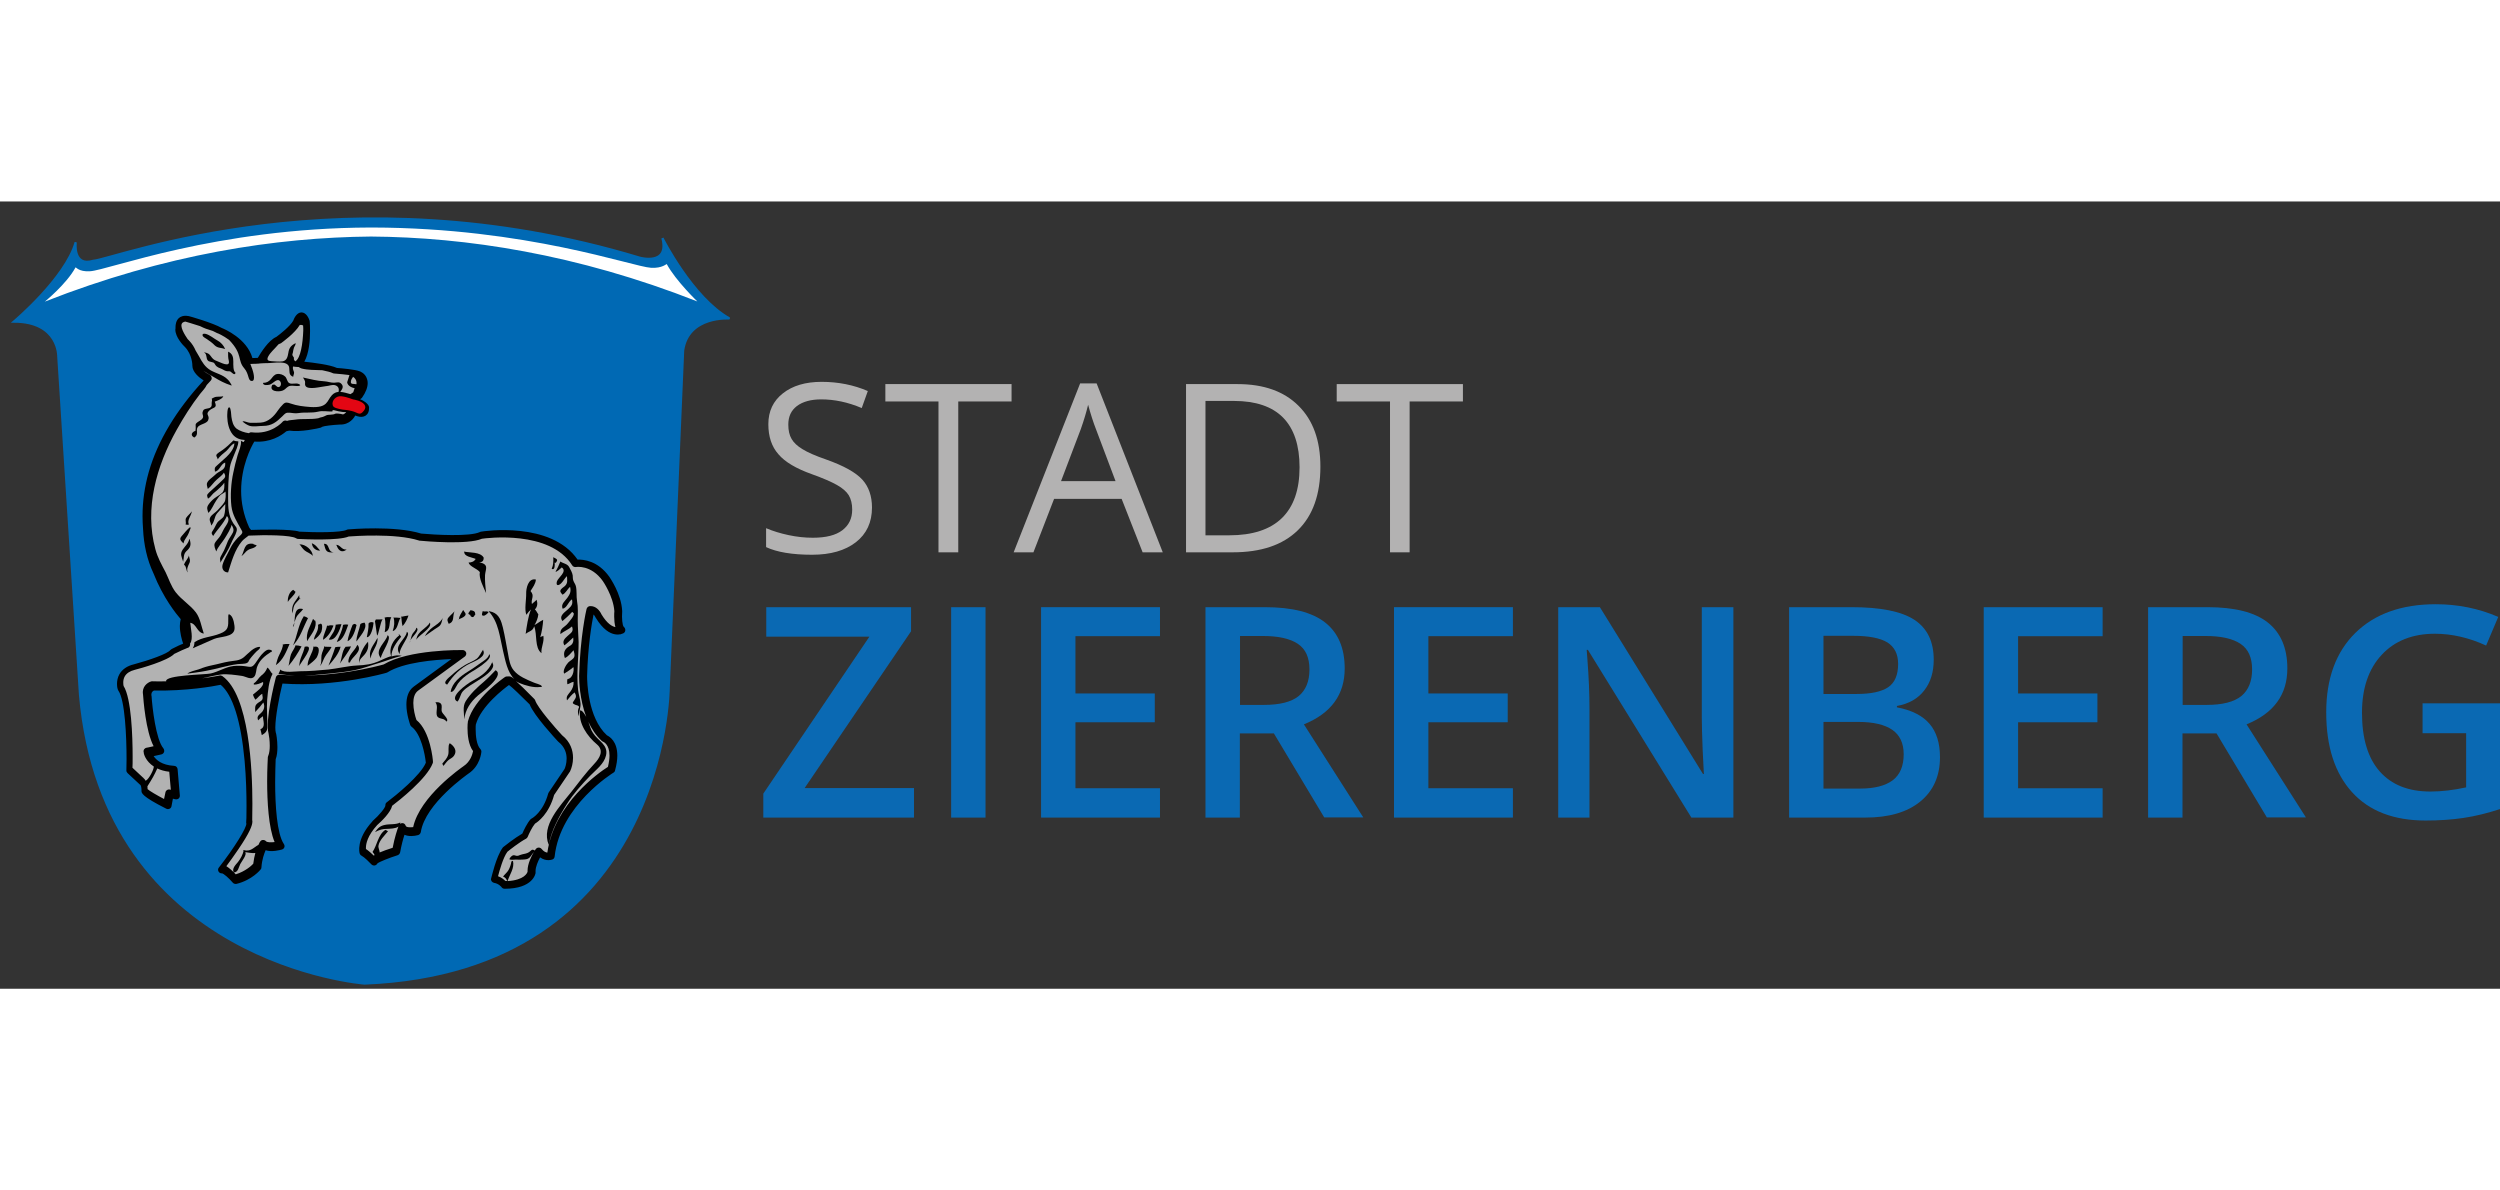 <?xml version="1.0" encoding="utf-8" standalone="no"?><!-- Generator: Adobe Illustrator 22.1.0, SVG Export Plug-In . SVG Version: 6.00 Build 0)  --><svg xmlns="http://www.w3.org/2000/svg" xmlns:xlink="http://www.w3.org/1999/xlink" height="438" id="Ebene_1" preserveAspectRatio="xMidYMid meet" style="enable-background:new 0 0 1440.1 453.5;" version="1.1" viewBox="0 0 1440.1 453.5" width="920" x="0px" xml:space="preserve" y="0px">
<rect x="0" y="0" width="1440.1" height="453.5" fill="#333333" stroke="none"/>
<style type="text/css">
	.st0{fill-rule:evenodd;clip-rule:evenodd;fill:none;stroke:#FFFFFD;stroke-width:5.361200e-02;}
	.st1{fill-rule:evenodd;clip-rule:evenodd;fill:#0069B4;stroke:#0069B4;stroke-width:1.287;}
	.st2{fill-rule:evenodd;clip-rule:evenodd;}
	.st3{fill-rule:evenodd;clip-rule:evenodd;fill:#B2B2B2;}
	.st4{fill-rule:evenodd;clip-rule:evenodd;fill:#E30613;}
	.st5{fill-rule:evenodd;clip-rule:evenodd;fill:#FFFFFF;}
	.st6{fill:#B3B2B2;}
	.st7{fill:#0A69B3;}
</style>
<g>
	<path class="st0" d="M8,69.2c0,0,29.7-25,35.6-45.7c0,0-1.8,14.3,10.1,10.7c12.4-0.9,144.8-53.2,314.8-1.8c0,0,17.2,4.8,13.1-11.3   c0,0,17.3,34.4,38.6,46.3c0,0-23.7-1.8-26.7,18.4L385.2,280c0,0-0.6,163.4-175.2,170.5c0,0-150.3-11.3-163.9-166.3L33.6,89.4   C33.6,89.4,34.2,69.2,8,69.2z"/>
	<path class="st1" d="M8,69.2c0,0,29.7-25,35.6-45.7c0,0-1.8,14.3,10.1,10.7c12.4-0.9,144.8-53.2,314.8-1.8c0,0,17.2,4.8,13.1-11.3   c0,0,17.3,34.4,38.6,46.3c0,0-23.7-1.8-26.7,18.4L385.2,280c0,0-0.6,163.4-175.2,170.5c0,0-150.3-11.3-163.9-166.3L33.6,89.4   C33.6,89.4,34.2,69.2,8,69.2z"/>
	<path class="st2" d="M265.5,296.4c-0.1,0.7-0.1,1.4-0.1,2.1C265.5,297.9,265.6,297.2,265.5,296.4z"/>
	<path class="st2" d="M248.7,286.5c0-0.1-0.1-0.2-0.1-0.2l-0.7,0.2C248.1,286.5,248.4,286.5,248.7,286.5z"/>
	<path class="st2" d="M224.3,346.9L224.3,346.9L224.3,346.9z"/>
	<g>
		<path class="st3" d="M101.5,342.9l-3.4-1l-1.3,6.5c0,0-13.1-6.5-13.1-8.4c0,0,0.3-3.9-1.5-5.2l-7.1-6.6c0,0,1.1-38.8-5-47.2    c0,0-2.9-9.4,7.9-12.1c0,0,19.1-5,22-8.9c0,0,7.3-3.7,8.4-3.7c0,0-4.2-9.7-1.8-16c0,0-58.5-60.8,14.2-137.5c0,0-8.2-4.2-7.6-8.4    c0,0,0-6.8-4.8-11.8c0,0-5.7-5.5-5-9.4c0,0-0.8-6,4.8-5c0,0,13.9,3.9,18.9,6.8c0,0,14.7,5.8,16.8,17.6l6-0.3    c0,0,5.5-10.5,10.5-12.3c0,0,8.1-5.8,10.5-10.2c0,0,2.6-7.9,5.5-0.3c0,0,1.6,21.3-5.5,24.7c0,0,17.6,1.3,22.8,3.9    c0,0,10.7,0.8,12.9,1.8c0,0,7.1,2.4,0.2,12.1c0,0-12,4.2-3.9,10.2c0,0-2.1,4.5-7.1,4.2c0,0-10.7,0.5-11.5,1.8    c0,0-14.2,3.4-19.2,1.1c0,0-7.1,8.4-19.6,6.8c0,0-17.6,26.5-2.4,55.3c0,0,24.7-1.3,29.4,1.9c0,0,23.9,1.3,28.9-1.3    c0,0,26.5-2.4,41.4,2.4c0,0,27.6,2.7,35.2-1c0,0,40.2-6.3,54.3,16.2c0,0,10-1.8,17.6,8.9c0,0,6.6,9.2,7.1,18.7    c0,0-0.8,9.2,1.8,10.8c0,0-6,3.7-13.1-7.9c0,0-1.6-3.9-4.8-3.7c0,0-3.7,15.5-4.2,38c0,0-0.5,24.4,12.4,35.9c0,0,8.1,2.6,3.9,17.8    c0,0-31.5,18.9-34.9,49.8c0,0-3.4,1.6-6.8-2.6c0,0-4.7,7.1-4.2,12.1c0,0-1,7.4-15.7,7.4c0,0-2.1-2.9-5.8-3.4c0,0,2.6-12,6.3-17    c0,0,6.8-5.5,11.3-7.9c0,0,2.4-5.8,4.7-8.4c0,0,7.3-3.9,10.5-15.8l9.2-13.6c0,0,5.3-11-4.2-18.4c0,0-14.2-15.2-16-21    c0,0-11.8-12.1-13.1-12.1c-1.3,0-1.3,0-1.3,0s-17.1,11.6-20.5,24.4c0,0-1,11.5,3.2,16c0,0-0.5,7.1-6.6,11c0,0-25.7,17.6-28.3,35.1    c0,0-7.1,1.8-8.1-2.1c0,0-2.4,6-3.7,13.6c0,0-12.6,4-12.9,5.8c0,0-3.9-4.2-6.3-5.5c0,0-2.1-6.8,6.8-16.5c0,0,8.4-7.3,8.2-10.8    c0,0,19.9-14.7,23.4-24.1c0,0-1.3-17-9.2-22.8c0,0-5.5-14.7,1.3-19.7l27-19.7c0,0-30.7-0.5-44.6,8.1c0,0-29.1,8.6-60.9,6    c0,0-6.3,24.7-4.2,31.2c0,0,1.8,8.9-0.3,14.2c0,0-2.4,39.6,5,50.4c0,0-7.3,2.1-9.7-0.5c0,0-3.2,4.7-3.7,12.6c0,0-4.5,5.5-12.9,7.6    c0,0-5.8-6.6-8.1-6.1c0,0,17.6-22.5,16.3-27.3c0,0,2.9-68-16.3-81.6c0,0-18.4,3.9-39.3,3.4c0,0-3.9,1.3-3.2,5.3    c0,0,1.6,24.7,7.3,31.5l-7.1,1.5c0,0,2.1,8.4,14.7,9.3L101.5,342.9z"/>
		<path class="st2" d="M357.1,249.3c0.1,0.2,0.3,0.3,0.4,0.4C357.4,249.5,357.3,249.4,357.1,249.3z M304.9,387.4L304.9,387.4    c0.1,0.1,0.1,0.2,0.1,0.2C304.9,387.6,304.9,387.5,304.9,387.4z M127.4,383.6c0.1,0,0.3-0.1,0.4-0.1    C127.7,383.5,127.5,383.5,127.4,383.6z M127.4,383.6 M127.4,383.6C127.3,383.6,127.3,383.6,127.4,383.6    C127.3,383.6,127.3,383.6,127.4,383.6z M127.4,383.6L127.4,383.6L127.4,383.6z M127.4,383.6 M88.4,282.2    C88.4,282.2,88.4,282.2,88.4,282.2C88.4,282.2,88.4,282.2,88.4,282.2z M83.4,333L83.4,333L83.4,333z M83.6,333.1    c-0.1,0-0.1-0.1-0.2-0.1c0,0,0.1,0,0.1,0.1C83.6,333.1,83.6,333.1,83.6,333.1z M83.6,333.1L83.6,333.1L83.6,333.1z M83.2,285.8    C83.2,285.8,83.2,285.8,83.2,285.8S83.2,285.8,83.2,285.8z M83.2,285.6c0-0.1,0-0.1,0-0.2c0,0.1,0,0.2,0,0.3    C83.2,285.7,83.2,285.7,83.2,285.6z M155.4,308c0,0,0,0,0-0.1c0,0,0-0.1,0-0.1C155.4,307.9,155.4,308,155.4,308z M155.4,308     M155.4,308C155.4,308,155.4,308,155.4,308S155.4,308,155.4,308z M155.4,308 M101.3,72.7c0,0.1,0,0.3,0,0.4l0,0    C101.3,73,101.3,72.8,101.3,72.7z M101.3,72.7C101.3,72.7,101.3,72.7,101.3,72.7S101.3,72.7,101.3,72.7z M170.1,92.1    c-0.3-0.3-0.7-0.7-0.8-1.1c-0.1-0.3,0.1-0.8,0-1c-0.1-0.4-0.6-0.8-0.7-1.1c-0.3-0.8-0.2-1,0.1-1.8c0.2-1,0.3-2,0.6-2.8    c0.3-0.9,1.1-1.7,1-2.7c-2.6,1.3-3.8,2.7-4.2,5.6c-0.4,2.2-0.8,4.4-3.3,4.9c-1.9,0.3-4.4,0-6.3-0.1c-2-0.1-3.1-0.6-2-2.7    c1.2-2.3,3.5-4.2,5.1-6.1c0.3-0.3,0.5-0.6,0.8-0.9c0.3-0.2,0.6-0.3,0.9-0.4c0.2-0.1,0.3-0.2,0.5-0.2c0.8-0.6,8.2-5.9,10.9-10.6    c0.7-0.1,1.3,0,1.9,0.3c0.1,1,0.1,2,0.1,3C174.4,81.8,173.2,90.3,170.1,92.1z M203.4,101c1.2,0.8,2,2,2,3.6c0,0.2,0,0.4-0.1,0.7    c-1.6-0.4-3.2,0.2-3.2-1.3C202.1,102.7,202.9,101.7,203.4,101z M84.9,337l0.2-0.4c2.7-4.3,3.7-6,5.5-10c1.9,0.9,4.1,1.6,6.9,1.9    c0.2,2.1,0.6,7.1,0.9,10.4c-0.1,0-0.4-0.1-0.4-0.1c-0.6-0.2-1.2-0.1-1.7,0.2c-0.5,0.3-0.9,0.8-1,1.4c0,0-0.4,2-0.8,3.8    c-4.2-2.2-8.3-4.6-9.5-5.7c0,0,0,0,0,0c0,0,0-0.1,0-0.1C85,338,85,337.5,84.9,337z M88.6,325.5c0,1.9-2.8,7.1-4.4,8    c-0.1,0.1-0.2,0.2-0.3,0.2c-0.3-0.6-0.8-1.2-1.3-1.6c0-0.1-0.1-0.2-0.3-0.3c-1.1-1-5-4.7-6-5.6c0.1-1.3,0.1-3.5,0.1-6.3    c0-11.8-0.7-33.6-5.2-40.8c-0.1-0.3-0.2-1-0.2-2c0-1.1,0.2-2.4,0.9-3.6c1-1.7,2.9-3,5.7-3.7c3.2-0.8,18.8-5.1,22.8-9.2    c3-1.5,6.6-3.1,7.3-3.3l-0.2,0c0.7-0.1,1.4-0.4,1.7-1c0.3-0.5,0.4-1.2,0.3-1.7c2-2.5,0.3-8.9,0.1-11.9c3.7,0.6,3.8,5.7,7.8,6.2    c-1.4-4-2-8.7-4.5-12.1c-3.3-4.4-8.3-7.3-11.7-11.7c-2.7-3.5-3.9-7.6-5.8-11.5c-2.3-4.4-4.6-8.4-5.9-13.3    c-6.4-23.5,0.7-48.1,12.3-68.8c3.9-7,8.5-14.3,13.5-20.7c1.1-1.4,3-3.3,3.8-5.1c0.8-0.8,1.5-1.7,2.3-2.5c0.4-0.5,0.7-1.1,0.5-1.8    c-0.1-0.6-0.5-1.2-1.1-1.5c-1.3-0.7-2.6-1.5-3.7-2.4c2.1,1.4,4.2,2.6,6.3,3.8c3.1,1.9,6.1,3.5,9.6,4.6v0.1c0.1,0,0.4-0.1,0.5-0.1    c-0.7-1.3-1.4-2.5-2.5-3.5c-2.6-2.6-6.4-3.3-9.6-5.1c-3.3-1.9-5-4.8-6.7-8c-0.6-1.1-1.3-2.2-2-3.4c-0.8-1.9-2-3.9-3.7-5.7    c0,0-0.1,0-0.1-0.1c-0.2-0.2-0.5-0.5-0.8-0.8c-1.5-2.2-5.1-7.7-2.9-9.5c0.5-0.4,1-0.5,1.6-0.6c0.9,0.3,4.5,1.3,8.4,2.6    c1.4,0.7,2.6,1.2,3.4,1.5c1.3,0.4,2.7,0.9,4,1.3c0.9,0.4,1.7,0.8,2.4,1.2c0.1,0.1,0.2,0.1,0.3,0.1c0.1,0,3.2,1.3,6.6,3.8    c0.1,0.1,0.1,0.1,0.2,0.2c7.9,8.3,4.5,11.5,8.6,16.2c2.9,3.4,2,7.1,4.2,7.3c2.7,0.3,0.8-5.8,0.4-6.9c-0.3-0.9-0.7-1.9-1.1-2.9    l2.6-0.1c0.2,0,0.4,0,0.6,0l1.6-0.1c0.2,0,0.4,0,0.6-0.1c1.7-0.1,3.4-0.2,5.2-0.2c3,0,11.3-1.8,11.8,2.7c0.3,2.3-0.4,4.2,2.3,5.2    c0-0.8,0.5-1.5,0.5-2.3c0-0.7-0.5-1.4-0.6-2.1c-0.2-0.8-0.1-1.2,0.2-1.6c0.2,0.1,0.5,0.2,0.7,0.2c0.7,0.1,1.6,0.1,2.5,0.2    c0.1,0.2,0.6,0.5,1.5,0.8c3.7,1,7.7,0.8,11.4,1c0.3,0,0.6,0,0.9,0.1c2.4,0.5,4.5,1,5.7,1.6c0.2,0.1,0.5,0.2,0.8,0.2    c3,0.2,6.3,0.6,8.8,0.9l-1.3,4.1c0,0-0.1,2.5,4.3,3.5c-0.3,0.8-0.6,1.5-0.8,2.3c-0.5,0.4-1.1,0.8-1.6,1.1    c-1.9-0.5-3.9-1.2-5.9-1.3c1-1.3,2-2.8,1-4.2c-1.3-1.9-2.7-1.2-4.4-1.1c-1.9,0.1-3.8-0.7-5.7-0.8c-4.3-0.2-8.2-1.3-12.4-2.2    c0.5,0.6,1,1.5,1.2,2.2c0.2,0.9-0.2,1.6,0.2,2.5c1.3,2.8,9.3,0.5,11.8,0.3c1.9-0.1,3.7-1.1,5.5-0.5c1.7,0.6,2.3,2,1.8,3.7h0.1    c0,0,0,0.1,0,0.1c-1.4,0.1-2.7,0.6-3.9,1.9c-3,3.2-2.2,7.5-12.5,6.8c-3.9-0.3-7.6-0.7-11.3-2c-1.8-0.6-2.9-1-4.3,0.4    c-1.2,1.2-2.2,2.4-3.1,3.7c-2.2,3.3-5.5,6.6-9.8,6.9c-2,0.1-4.2,0.2-6.2,0.1c-1.5-0.1-2.8-1-4.3-0.9c0.5,0.9,3.1,2.4,4.2,2.7    c2.2,0.6,5.3,0,7.6,0c5,0,7.7-2.2,11.2-5.6c1.5-1.5,1.9-2.2,4.2-2c1.8,0.2,3.3,0.5,5.1,0.2c3.8-0.6,7.4,0.1,11.2-0.8    c2.8-0.7,5.4,0,8.3-0.1c-0.3-0.6,0.2-0.7,0.7-0.8c0,0,4.9,1.4,7.1,1.1c0,0,0.1,0.1,0.1,0.1c-0.4,0.5-1,1-1.8,1.3    c-1.8-0.5-4-0.7-4.6-0.4c-0.7,0.7-4.2,0.4-5,0.9c-0.7,0.3-1.3,0.7-2,0.9c-1.3,0.3-2.1,0.5-2.7,0.8c-4.4,0.8-9,0.1-13.4,0.8    c-1.9,0.3-3.2,0.2-4.5,0.7c0,0,0,0-0.1,0c-0.8-0.4-1.9-0.2-2.5,0.5c-0.2,0.3-6.6,7.5-17.8,6.1c-0.6-0.1-1.2,0.1-1.6,0.5    c-2.7-0.4-5.3-1.3-7.1-2.6c-2.1-1.7-2.6-4.3-3-6.8c-0.1-0.7-0.2-5.3-1.2-5.5c-1.3-0.2-1.2,4.7-1.2,5.4c0.1,3.5,0.9,7.5,3.2,10.3    c1.9,2.2,4.3,3,6.9,3.1c-0.2,0.4-0.4,0.8-0.6,1.2c-0.6-0.1-1.1-0.4-1.7-0.8l0.1,0.1c0.3,2.6-1.1,5.7-1.9,8.2    c-1,3.3-1.8,6.7-2.5,10.1c-1.3,5.9-1.8,13.2-1.1,19.3c0.6,5.1,3.2,9,5.6,13.4c0.4,0.8,0.9,1.3,0.6,2.1c-0.3,0.9-1.9,2-2.5,2.7    c-2,2.2-3.2,3.7-4.5,6.4c-1.4,3-3.4,6-4.3,9.2c-0.6,2.3,0.7,4.4,3.2,4.4c1.9-6,3.8-13.1,8-18c1.1-1.3,2.5-2.1,3.8-3.2    c10-0.5,24.5-0.3,27.3,1.5c0.3,0.2,0.7,0.3,1,0.4c4,0.2,23.5,1.1,29.4-1.4c2.7-0.2,26.8-2,40.4,2.3c0.1,0.1,0.3,0.1,0.4,0.1    c2.8,0.3,27.6,2.5,35.9-1.1c2.6-0.4,39.2-5.1,52,15.3c0.4,0.7,1.3,1.1,2.1,1c0.3-0.1,8.8-1.4,15.5,8c0.1,0.1,6.1,8.8,6.7,17.4    c-0.1,0.9-0.1,1.9-0.1,3.2c0,1.9,0.2,4.1,0.7,6c-1.9-0.4-4.7-1.9-8-7.3c-0.9-2-3.1-5-6.7-4.8c-0.9,0.1-1.6,0.7-1.9,1.6    c-0.2,0.7-3.7,16-4.3,38.5c0,0.1,0,0.2,0,0.5c0,2.6,0.3,13.1,4.1,23.2c-0.7-1.3-1.5-2.5-2.6-3.5l0.1,0.1c-0.1-0.1-0.7-0.3-1-0.4    c-1.3,7.4,4.3,15.2,9.6,19.6c4.3,3.6,1.7,7.9-1.5,11.3c-4.8,5.1-8.9,10.6-13.1,16c-6.3,8-17.7,19.5-13.1,30.6    c1.6-8.5,6-16.5,10.6-23.7c3.7-5.9,8.4-11,13.2-16c3.4-3.5,8.1-6.9,9.2-11.8c1.4-6.2-4.6-8.3-7.5-12.9c-1.3-1.9-1.9-4.3-2.7-6.5    c1.9,4.1,4.4,8,7.8,11.1c0.2,0.2,0.5,0.3,0.7,0.4c0.2,0.1,3.7,1.5,3.7,8c0,1.8-0.3,4-0.9,6.5c-4.9,3.1-30.9,21-34.9,49.4    c-0.8-0.1-2-0.5-3.3-2.1c-0.4-0.5-1-0.8-1.7-0.8c-0.7,0-1.3,0.4-1.7,0.9c-0.1,0.1-0.3,0.4-0.5,0.8c-1.8-1.1-1.9-0.1-3.3,0.9    c-1.2,0.8-2.6,1-4,1.3c-0.8,0.2-1.5,0.5-2.3,0.8c-1.1,0.3-1.9-0.4-2.8-0.3c-0.9,0.2-2,1.4-2.3,2.3c1.1,0.6,2.7,0.2,3.8,0.2    c1.3,0.1,2.6,0.1,4,0c1.5-0.1,2.6-0.1,3.7-1c0.9-0.8,1.6-2.2,2.4-3.1c0.1-0.1,0.1-0.1,0.2-0.2c-1.4,2.4-3.6,6.8-3.6,10.7    c0,0.2,0,0.4,0,0.6c-0.2,0.8-1.9,4.8-11.5,5.4c1.2-3.9,4.1-7.4,3.1-11.7c-0.1,0-0.8,0.3-0.9,0.4c-0.2,1.6-0.9,3.6-1.7,5    c-0.8,1.4-2.2,2.4-3.1,3.7c1.4,0.6,1.6,1.1,2.3,2.3l0.1,0.2c-0.4,0-0.7,0-1.1,0c-0.8-0.8-2.2-2-4.2-2.7c0.9-3.4,2.9-10.7,5.4-14.1    c1.2-1,6.9-5.5,10.7-7.5c0.4-0.2,0.8-0.6,1-1.1c0.6-1.5,2.5-5.6,4.2-7.6c1.7-1,8-5.6,11-16.5c0.3-0.5,9-13.3,9-13.3    c0.1-0.1,0.1-0.2,0.2-0.3c0.9-1.9,1.7-4.7,1.7-7.8c0-4.3-1.5-9.2-6.3-13c-3.9-4.2-14.1-15.8-15.5-20.1c-0.1-0.3-0.3-0.6-0.5-0.8    c-5.3-5.4-8.5-8.5-10.6-10.3c0.6,0.4,1.3,0.8,2,1.1c3.3,1.4,8.2,2.8,11.8,2.3c0.9-0.1,1.4,0.2,1-0.6c-0.6-0.9-3.6-1.5-4.6-2    c-4-1.7-8.6-3.5-11.4-6.9c-2.2-2.6-2.7-6.1-3.3-9.4c-1-5.1-1.8-10.3-3-15.3c-0.9-3.7-2.1-7.6-6.1-9c-0.7-0.2-1.4-0.4-2.1-0.5h-0.1    c5.9,6.2,6.5,15.1,8.4,23c1.3,5.3,2.4,12.2,6.5,16.1c-1.9-1.5-2.4-1.5-2.9-1.5H292c-0.4,0-0.8,0.1-1.2,0.4    c-0.7,0.5-17.8,12.1-21.3,25.6c0,0.1,0,0.2,0,0.3c-0.1,0.4-0.2,1.7-0.2,3.4c0,3.8,0.5,9.7,3.2,13.3c-0.3,1.7-1.5,6.1-5.5,8.7    c-1.1,0.8-25.2,17.4-29,35.1c-1.8,0.2-4,0.2-4.3-0.8c-0.3-0.9-1-1.5-1.9-1.5c-0.5,0-0.9,0.1-1.3,0.4c0-0.3,0-0.5,0.1-0.8    c-2.5,1.4-6.1,0.8-8.8,1.4c-2.9,0.6-4.1,1.8-5.8,4.2c2.6-1.4,4.3-1.9,7.1-1.9c1.5-0.1,4.8-0.1,6.4-1.3c-0.6,1.6-2.2,6.3-3.3,12.2    c-3.2,1-5.6,1.9-7.5,2.7c0.1-0.9-0.9-2.7-0.7-3.8c0.4-3.1,3.6-6,5.5-8.4c-0.3-0.2-1.1-0.7-1.5-0.8c-4.2,2.6-4.8,9-7.4,12.7    c0.5,0.5,0.9,1.2,1.2,1.8c-0.2,0.1-0.3,0.2-0.5,0.3c-1.2-1.2-3-2.8-4.5-3.8c0-0.2,0-0.5,0-0.8c0-2.2,0.9-6.9,6.5-13    c2.5-2.2,7.7-7.2,8.6-11.1c3.7-2.8,20.1-15.6,23.4-24.6c0.1-0.2,0.1-0.5,0.1-0.7c0-0.1,0-0.1,0-0.2c0-0.7-1.4-17.3-9.5-23.9    c-0.8-2.2-1.8-6.2-1.8-9.8c0-2.9,0.7-5.5,2.6-7l27-19.7c0.5-0.4,0.9-1,0.9-1.7c0-0.2,0-0.5-0.1-0.7c-0.3-0.8-1.1-1.4-2-1.4    c-1.3,0-31-0.4-45.5,8.3c-2.5,0.7-30.2,8.4-59.9,5.9c-1-0.1-2,0.6-2.2,1.6c-0.7,2.6-6.3,25.2-4.2,32.2c0.3,1.4,0.7,4.2,0.7,7.1    c0,2.1-0.2,4.2-0.9,5.9c-0.1,0.2-0.1,0.4-0.2,0.6c0,0.6-0.4,6.5-0.4,14.1c0,11.4,0.8,26.7,4.3,34.9c-2.2,0.3-4.4,0.2-5-0.5    c-0.4-0.5-1.1-0.7-1.7-0.7c-0.7,0-1.3,0.4-1.6,0.9c-0.1,0.1-0.5,0.7-1,1.9c-2.9,1.6-4.6,4.2-8.6,3c-0.3,0.1-0.1,0.3-0.2,0.5    l0.3-0.3c-0.5,2.4-1.8,4.8-3.3,6.7c-1.3,1.6-3.7,3.8-2.4,6c2.5,0,2.8-3,3.7-4.8c0.7-1.4,4.2-5.7,2.8-6.9c1,0.1,4.2,0.8,5.9,0.5    c-0.5,1.8-0.9,3.9-1.2,6.2c-1.1,1.2-4.6,4.4-10.1,6.1c-1.7-1.8-3.6-3.6-5.4-4.7c1.7-2.2,4.3-5.9,6.9-9.7c6.6-9.7,8.1-13.8,8.1-16    c0-0.3,0-0.5-0.1-0.7c0-1,0.1-4.5,0.1-9.6c0-19.7-1.8-62.5-17.3-73.5c-0.5-0.3-1.1-0.5-1.7-0.3c-0.1,0-3.9,0.8-10,1.6    c3.6-0.8,7.3-1.7,10.8-2.2c3.5-0.5,8.6,0.3,12.2,0.8c2.2,0.3,5.1,2.5,7,0.5c1.3-1.3,1.1-4.3,1.8-5.9c1.4-3.8,4.6-6.3,7.9-8.4    l0.2,0.1c0.9-1-0.2-1.3-1.1-1.4c-1.4-0.2-2.4,0.8-3.3,1.6c-2,1.8-3.2,4-4.8,6.2c-2,2.8-2.9,2.1-6,1.7c-2.2-0.3-4.5-0.3-6.6-0.1    c-4.8,0.6-8.6,3.3-13.1,4.3c-3.3,0.7-26.1,0.9-25.7,4.4c0.1,0,0.1,0,0.2,0.1c-2.7,0.1-5.4,0.1-8.2,0c-0.3,0-0.5,0-0.7,0.1    c-2,0.6-5.4,3-4.6,7.5c0.2,2.8,1.5,21,6.1,29.8c-2,0.5-4.2,0.9-4.2,0.9c-0.5,0.1-1,0.5-1.3,0.9c-0.2,0.4-0.3,0.7-0.3,1.1    c0,0.2,0,0.3,0.1,0.5C82.7,318.2,83.9,322.4,88.6,325.5z M144.6,189.2c-0.2-0.2-0.3-0.4-0.4-0.5c-0.3-0.3-0.5-0.7-0.7-1    c-3.3-7.3-4.6-14.5-4.6-21c0-14.1,5.6-25.1,7.6-28.4c9.2,0.7,15.5-3.4,18.4-5.9c0.6-0.2,1.2-0.3,1.8-0.4c6.3,1,16.7-1.3,18-1.7    c0.3-0.1,0.6-0.3,0.9-0.5c1-0.5,6.1-1.1,10.2-1.3c5.6,0.2,8.3-4.1,8.8-5.2c0.4,0.1,0.8,0.3,1.2,0.4c3.6,1.2,7-0.4,6.8-5.1    c-0.1-2-3.3-4-5.2-4.7c-0.5,0.2,0.6-0.2,1.1-0.8c2.2-3.1,3.3-6,3.3-8.5c0-0.8-0.1-1.6-0.4-2.4c-1-3.2-3.9-4.3-4.3-4.4    c-2.5-1-10.2-1.7-13-1.9c-4.2-1.9-13.3-3-18.8-3.6c2.7-4.7,3.3-12.3,3.3-17.6c0-2.5-0.1-4.5-0.2-5.5c0-0.2-0.1-0.4-0.1-0.6    c-0.4-1.2-1.8-4.7-4.7-4.7c-2.7,0.1-4.2,3.4-4.7,4.8c-1.8,3.2-7.5,7.7-9.7,9.3c-4.6,2-9,9.2-10.7,12.1c-1,0-1.9,0.1-3.1,0.1    c-3.2-11.3-16.3-16.8-17.6-17.3c-5.3-3-18.6-6.8-19.2-6.9c-0.1,0-0.1,0-0.2,0c-2.8-0.5-4.5,0.4-5.4,1.2c-1.6,1.5-1.9,3.8-1.9,5.1    c0,0.4,0,0.6,0,0.8c0,0.2-0.1,0.5-0.1,0.7c0,4.4,4.5,9.1,5.6,10.1c4.1,4.3,4.2,10.3,4.2,10.3c0,0.1,0,0.3,0,0.4    c0,3.6,3.8,6.8,6.5,8.5c-15.8,17.1-26.5,34.9-31.6,52.7c-2.4,8.5-3.6,16.9-3.6,25.4c0,2.5,0.1,5,0.3,7.4c0.4,9,2.3,17.8,6,25.6    c5.6,14.2,13.2,23.5,15.7,26.4c-0.3,1.3-0.5,2.6-0.5,3.9c0,3.9,1.1,7.9,1.9,10.2c-1.4,0.5-3.4,1.5-6.6,3.1    c-0.3,0.2-0.6,0.4-0.8,0.6c-1.5,2.1-12,5.8-20.9,8.2c-3.9,0.9-6.8,2.9-8.4,5.7c-1.1,1.9-1.4,4-1.4,5.6c0,1.9,0.4,3.2,0.5,3.3    c0.1,0.2,0.2,0.4,0.3,0.6c3.8,5.4,4.7,26.4,4.7,39.4c0,2.5-0.1,4.8-0.1,6.5c0,0.1,0,0.1,0,0.1c0,0.6,0.3,1.1,0.7,1.5l7.1,6.6    c0.1,0,0.1,0.1,0.2,0.1c0.4,0.3,0.7,1.7,0.7,3c0,0.1,0,0.3,0,0.4c0,0,0,0.1,0,0.1c0,1.2,0,3.1,14.3,10.3c0.6,0.3,1.3,0.3,1.9,0    c0.6-0.3,1-0.8,1.1-1.5c0,0,0.4-2.4,0.8-4.3c0.5,0.2,1.2,0.3,1.2,0.3c0.7,0.2,1.4,0.1,2-0.3c0.5-0.4,0.8-1,0.8-1.6    c0-0.1,0-0.2,0-0.2l-1.3-15.2c-0.1-1-0.9-1.9-2-1.9c-7.2-0.4-10.4-3.5-11.8-5.6c2.1-0.5,4.5-1,4.5-1c0.7-0.2,1.3-0.7,1.5-1.4    c0.1-0.2,0.1-0.5,0.1-0.7c0-0.5-0.2-1-0.5-1.4c-4.3-5.1-6.4-23.6-6.8-30.2c0-0.1-0.1-0.2-0.1-0.3c0-0.2,0-0.4,0-0.6    c0-1.3,0.9-1.9,1.5-2.2c18.3,0.4,34.3-2.4,38.4-3.3c6.9,5.7,11.7,20.8,13.8,43.8c0.9,10,1.1,19.5,1.1,26.2c0,5.6-0.1,9.2-0.2,9.3    c0,0,0,0.1,0,0.1c0,0.2,0.1,0.4,0.1,0.6l0-0.1c0.3,2.3-6.9,14-15.9,25.5c-0.5,0.6-0.5,1.5-0.1,2.2c0.4,0.7,1.3,1.2,2.1,1l-0.2,0    c1,0.1,4,2.7,6.3,5.4c0.5,0.6,1.3,0.8,2.1,0.7c9-2.2,13.8-8.1,14-8.4c0.3-0.3,0.4-0.7,0.4-1.2c0.3-4.5,1.6-7.9,2.4-9.8    c3.5,1.2,8.3-0.1,9.4-0.4c0.7-0.2,1.2-0.7,1.4-1.3c0.1-0.2,0.1-0.5,0.1-0.7c0-0.4-0.1-0.8-0.4-1.2c-4-5.9-5-22.4-5-35.5    c0-5.3,0.2-10.1,0.3-13.3c0.8-2.1,1-4.6,1-7c0-4.1-0.7-7.7-0.8-8c0-0.1-0.1-0.1-0.1-0.2c-0.2-0.7-0.3-1.8-0.3-3.1    c0-6.1,2.2-17.5,4.1-25.3c31.1,2.2,59.6-6.1,59.9-6.2c0.2-0.1,0.4-0.1,0.5-0.2c9.4-5.9,27.3-7.3,36.9-7.7    c-6.9,5-21.6,15.8-21.6,15.8c-3.3,2.4-4.3,6.4-4.3,10.4c0,5.7,2.1,11.3,2.2,11.7c0.1,0.4,0.4,0.7,0.7,1c5.6,4.1,7.8,16,8.3,20.8    c-3,7.3-17.2,18.8-22.5,22.8c-0.6,0.4-0.8,1-0.8,1.7c0,0,0,0.1,0,0.1v0c0,1.3-3.5,5.6-7.4,9c-0.1,0.1-0.1,0.1-0.1,0.2    c-9.6,10.5-7.4,18.2-7.3,18.5c0.2,0.5,0.5,1,1,1.2c1.7,0.9,4.8,4,5.8,5.1c0.5,0.5,1.4,0.8,2.2,0.5c0.5-0.2,1-0.6,1.2-1.1    c1.1-0.9,6.8-3.2,11.6-4.7c0.8-0.3,1.3-0.9,1.5-1.7c0.7-4,1.7-7.7,2.5-10.1c2.4,1.1,5.6,0.8,7.8,0.2c0.8-0.2,1.4-0.9,1.6-1.7    c2.5-16.5,27.2-33.5,27.4-33.7c6.8-4.4,7.5-12.3,7.5-12.6c0-0.1,0-0.1,0-0.2c0-0.5-0.2-1-0.6-1.4c-2.2-2.3-2.7-7.7-2.7-11.4    c0-1.1,0-2.1,0.1-2.7c3-10.7,16.4-20.8,19-22.7c0.1,0,0.1,0,0.2,0c1.5,1,7.1,6.4,11.8,11.1c2.4,6.3,14.8,19.7,16.2,21.2    c0.1,0.1,0.2,0.2,0.3,0.3c3.8,3,4.8,6.7,4.8,9.7c0,3-0.9,5.4-1.2,6c-0.2,0.3-9.1,13.5-9.1,13.5c-0.1,0.2-0.2,0.4-0.3,0.6    c-2.9,10.7-9.2,14.3-9.5,14.4c-0.2,0.1-0.4,0.3-0.6,0.4c-2.1,2.3-4.1,6.6-4.8,8.3c-4.5,2.6-10.7,7.5-10.9,7.7    c-0.2,0.1-0.2,0.2-0.4,0.4c-3.9,5.3-6.5,17.3-6.7,17.8c0,0.2-0.1,0.3-0.1,0.4c0,0.4,0.2,0.8,0.4,1.2c0.4,0.5,0.9,0.8,1.4,0.9    c2.7,0.4,4.4,2.5,4.4,2.6c0.4,0.5,1,0.8,1.7,0.8c16.4,0,17.8-8.8,17.8-9.1c0-0.1,0-0.2,0-0.3c0-0.1,0-0.2,0-0.2c0-0.2,0-0.4,0-0.6    c0-2.5,1.4-5.6,2.6-7.9c3.7,2.7,7.1,1.2,7.2,1.2c0.7-0.3,1.1-0.9,1.2-1.7c3.2-29.5,33.6-48.1,33.9-48.3c0.5-0.3,0.8-0.7,0.9-1.3    c0.9-3.3,1.3-6.1,1.3-8.5c0-8.2-4.4-10.9-6-11.7c-11.1-10.2-11.4-31.2-11.4-33.9c0-0.2,0-0.3,0-0.3c0.4-17.2,2.7-30.4,3.7-35.4    c0.7,0.7,1.2,1.8,1.2,1.8c0.1,0.1,0.1,0.2,0.2,0.3c8.1,13.2,15.7,8.8,16,8.6c0.6-0.4,0.9-1,0.9-1.8c0-0.7-0.4-1.4-1-1.9l0.1,0.1    c-0.8-0.7-1.2-5-0.9-8.8c0-0.1,0-0.2,0-0.3c-0.5-10-7.2-19.3-7.4-19.7c-6.7-9.4-15-10-18.3-9.9c-15.3-22.2-54-16.4-55.6-16.1    c-0.2,0-0.4,0.1-0.6,0.2c-5.8,2.8-26.3,1.6-33.9,0.9c-15.2-4.7-40.9-2.5-42-2.4c-0.3,0-0.5,0.1-0.8,0.2    c-3.2,1.7-18.3,1.6-27.3,1.1C167.6,188.6,150.9,189,144.6,189.2z"/>
		<path class="st2" d="M181.1,256.5l-0.5-0.2c-0.4,4.1-3.5,7-3.4,11.2c1.6-1.3,3.9-3,5.1-4.6C183.5,261,185.1,255.7,181.1,256.5z"/>
		<path class="st2" d="M320,213.2h-0.1c0.8,0.5,2.9-1.8,3.7-2.4c3.4,2.4-2.2,5.9-2.8,8.1c-0.7,2.6,0.9,2.6,2.5,1    c1.2-1.2,2-2.9,3.3-4.1c0.1,2.4,0.6,4.1-1.3,5.8c-0.8,0.7-2.3,1.5-2.5,2.6c-0.2,0.9,0.7,1.5,1.2,2.3c1.9-0.8,2.8-3.2,4.4-4.5    c0.6,2.6,0.1,3.9-1.5,6.2c-1.3,1.9-4,3.7-2.8,6.4c2.5-0.4,3.3-4.2,5.4-5.4c0.6,2.9-0.3,3.8-2.3,5.7c-1.8,1.7-5.5,3.8-3.2,6.8    c1.9-1.6,3.9-3.4,5.6-5.3c0.2,0.2,0.7,0.6,0.9,0.8c0.4,1.6-2.4,4.5-3.3,5.7c-1.9,2.5-4.7,2.7-4.4,6.3c2.1-1.7,4.7-2.6,6.7-4.4    c1.1,3-0.5,3.6-2.6,5.5c-1.7,1.6-3.2,3-1.8,5.4c1.8-1.3,3.4-3,5.1-4.5c0.1,1.1,0.2,2-0.3,3.1c-0.7,1.5-1.8,1.6-3,2.6    c-2.1,1.7-2.4,3.8-1.5,6.1c2.2-1,3.3-2.8,5-4.5c0.3,1.1,0.8,2.7,0.4,3.8c-0.6,1.5-2.3,2.1-3.4,3.2c-1.2,1.2-3.5,4.9-2.4,6.5    c1.7-1.2,3.9-2.4,5.3-3.8c0.6,2.2-0.6,6.7-3.4,6.9c-0.3,0.9-0.2,2.1-0.1,3c1.2-0.2,2.2-1.2,3.6-1.4c0.1,2.2-0.5,3.8-1.8,5.6    c-1.4,1.9-2.6,2.6-2,5.1c1.3-1.6,2.8-3.4,4.4-4.6c1,1.8,1.1,2.7-0.2,4.5c-1,1.5-1.4,1.7,0.5,2.6c0.5,0.2,1.6,0.4,2,0.8    c0.6,0.7,0,0.8-0.2,1.8c-0.4,1.3-0.1,2.8,0.4,4c-0.1-2.5,1.1-4.9,0.9-7.4c-0.2-2.6-1.1-5.1-1.4-7.7c-1-9.1,0.3-18.4,0.3-27.6    c-0.1-4.1-0.5-8.3-0.5-12.4c0-3.8,0.3-7.5-0.4-11.2c-0.5-2.8,0-6-0.7-8.7c-0.3-1.1-1-1.9-1.4-3c-0.4-1-0.3-2-0.4-3.1    c-0.2-1.5-1.3-3.5-2.1-4.9c-1.1-1.9-3.3-1.9-5-3.1C321.8,209.7,321.2,211.3,320,213.2z"/>
		<path class="st2" d="M305.6,224.4c1.3-2.1,2.9-4.1,3.1-6.6c-4.5-1.1-5.7,5.3-5.6,8.1c0.1,3.4-1.1,9.1,0.1,12.2    c0.7-1.1,1.7-2.2,2.7-3.1c-1.6,3.4-2.6,10.4-3.1,14.1c1.9-1.6,4.2-1.6,4.9-4.4c1.9,4.8,0.1,12.3,4.2,15.5c-0.3-3.6,1.7-6.3,1.1-10    c-0.4,0.3-1.1,0.3-1.8,0.8c0.9-2.9,1.5-6.8,1.7-10c-1.7,0.7-3.4,2.2-5,3c1.1-1.9,2-4,2.2-6.2c-0.7-0.8-1.1-2.1-2-2.8    c1.5-1.5,1.7-3.5,1-5.6c-0.7,0.9-2,1.7-2.7,2.5C305.7,228.8,308.2,227.4,305.6,224.4z"/>
		<path class="st2" d="M134.5,137.6c-2.1,2.1-4.1,4-6.5,5.7c-0.9,0.7-3.3,1.9-3.4,2.9c-0.1,0.7,0.8,1.5,0.8,2.4    c1.3-2.1,3.3-3.4,5-4.9c1.6-1.5,2.5-3.4,4.6-4.4c0.1,2.8-2.7,6.1-4.6,7.9c-1.6,1.5-3.3,3-5,4.5c-1.8,1.6-1.8,1.6-1.6,3.9    c2.7-0.3,3.3-4.4,5.9-5.2c0.3,2.9-0.9,3.9-3.2,5.2c-1.3,0.7-2.3,1.5-3.4,2.6c-1.2,1.1-2.9,2.1-3.7,3.7c-0.6,1.2,0,2.3,0.3,3.7    c2-1.5,3.3-3.8,5.2-5.4c1.4-1.3,3.1-2.4,4.1-4c0.9,1.6,1.1,2.5-0.3,3.8c-1.6,1.5-3.1,3-4.7,4.4c-1.1,1.1-2.4,2.1-3.6,3.3    c-1.5,1.5-1.2,1.6-0.6,3.5c1.1-0.7,1.6-1.3,2.5-2.4c0.8-1,1.8-1.5,2.7-2.4c1.3-1.2,3.3-2.9,4.2-4.4c0.1,1.9,0.2,4.3-1.2,5.8    c-1.2,1.2-3.1,2.1-4.5,3.2c-1.3,1-2.7,2.5-3.6,3.9c-1,1.7-0.4,2.7,0.1,4.5c2-1.8,3-4.9,4.6-7.2c0.7-0.9,1.4-2.2,2.3-3    c0.9-0.8,2.1-1.2,3-2.1c0.2,1.5,0.2,4.9-0.6,6.1c-1,1.6-2.7,3.2-4,4.7c-1.2,1.3-3.2,2.4-4.1,3.9c-1.1,1.9,0.4,3,0.4,4.9    c2.1-2,1.7-5,3.5-7.1c1.6-1.8,3.1-3.5,4.7-5.3c0,2-0.1,4.7-0.7,6.6c-0.5,1.7-3,2.6-4,4.2c-0.9,1.4-1.4,2.9-2.4,4.3    c-1.1,1.5-0.9,1.9,0.1,3.3c2.5-4,6-7.1,7.9-11.5c2.5,2.5-0.8,5.5-2,8c-0.8,1.5-1.4,3.1-2.5,4.4c-0.8,1.1-1.9,2.1-2.5,3.3    c-0.6,1.5,0.3,3.3,0.9,4.7c0.9-2.7,3.4-5.1,4.9-7.6c1.3-2.1,3.4-5.4,3.9-7.7c0.9,1.5,1.5,2.7,0.8,4.3c-0.8,1.7-2.1,3.3-2.9,5    c-0.8,1.8-1.4,3.7-2.3,5.5c-0.6,1.3-1.4,2.4-2,3.7c-0.6,1.4,0.1,1.9-0.1,3.3c2.3-3.9,4.7-7.4,6.4-11.5c0.8-2.1,2.3-4.1,2.9-6.3    c0.8-2.5-0.6-3-1.8-4.9c-2.9-4.6-3-9-3-14.3c0-6,0.1-12,1-17.9c0.4-2.6,1.5-4.8,2.4-7.1c0.9-2.3,2.5-5.4,2.5-7.9    c-0.9-0.2-1.9,0-2.5-0.5H134.5z"/>
		<path class="st2" d="M117.7,86.9l-0.1,0.1c1.8,0.9,0.9,3.4,2.2,4.7c0.5,0.5,1.4,0.6,2.1,0.8c1.5,0.4,1.3,0.3,2,1.4    c1,1.7,2.4,1.9,4.1,2.7c0.8,0.4,1.5,0.9,2.4,1.1c0.7,0.2,1.5,0,2.2,0.2c0.9,0.4,2.5,2.8,3.1,0.8c-1.5-1-1.3-4.7-1.3-6.4    c0-2.6-0.4-4.6-3-5.8c0,2-0.1,3.3,0.4,5.3c0.9,4.2-5.1,0.7-6.9,0.1c-1.6-0.5-2.5-1.4-3.4-2.7C120.5,87.7,119.7,87.3,117.7,86.9z"/>
		<path class="st2" d="M145.9,197.2c-5.5-0.8-4.8,3.6-6.8,7.1c1.5-1,2.2-2.5,3.6-3.4c1.7-1.2,3.9-0.9,5.2-2.8    c-0.4-0.2-1.5-0.5-1.8-0.6L145.9,197.2z"/>
		<path class="st2" d="M157.3,105.6h-0.4c-2.3,3.9,3.6,4.3,6,3.3c1.3-0.5,1.9-1.5,3-2.2c1.5-1,3.3-0.4,5-0.4    c1.3,0.1,3.2-0.3,1.1-1.2c-1.6-0.7-3.9,0.4-5.4-0.5c-1.2-0.7-1.3-2.7-2.3-3.7c-1.1-1.1-3.1-1.8-4.7-1.5c-1.7,0.3-2.5,1.7-3.5,2.9    c-1.3,1.5-2.6,2.2-4.6,2.2c0,1.7,2.8,1.3,3.9,1c1.7-0.4,4.2-4,5.9-2c0.9,1,0.7,3.1-0.7,3.4C159.2,107.2,158.5,104.8,157.3,105.6z"/>
		<path class="st2" d="M128.6,112.2c-1.7,0.5-3.7-0.1-5.3,0.7c-2.4,1.2-0.7,0.2-1.3,2.5c-0.3,1.3,0.4,2-0.6,3.1    c-1,1.1-3.8,0.5-4.4,2c-1.4,2.7,1.9,3.4-1.9,5.8c-3.7,2.3-1.9,1.8-2.5,5.8c-2.1,0.7-3.2,2.6-0.7,3.9c2.7-1.7,0.9-3.8,1.8-5.7    c1-2.1,5.3-2.1,6.2-4.3c1.2-2.8-1.9-3.2,0.7-5.6c2.4-2.1,4.8-1.1,3.1-5.1c1.8-0.7,3.8-1.3,4.8-2.8L128.6,112.2z"/>
		<path class="st2" d="M106.9,186c0.6,0.3,1.3,0.3,1.9,0.1c-1.2-2.6,1.4-5,1.7-7.6c-0.9,1.3-2.4,2.4-3.3,3.8    C106.5,183.7,107.4,184.8,106.9,186z"/>
		<path class="st2" d="M106.9,186c-0.1-0.1-0.2-0.1-0.2-0.1l0.2,0.2C106.9,186.1,106.9,186.1,106.9,186z"/>
		<path class="st2" d="M108.9,203.6c-0.4,2.2-2.4,3.7-2.9,5.7c1.5,0.8,1,3.3,2.2,4.4c-0.9-1.9,0.1-3.7,0.8-5.2    c0.9-1.8,0.1-2.8-0.2-4.5V203.6z"/>
		<path class="st2" d="M267.4,201.7c-0.1,3,4.4,3.2,6.6,4.2c-0.8,1.5-2.4,2.1-4.1,2.1c0.7,2.4,4.9,3.4,6.5,5.5    c-0.7,3.6,2.2,8.8,3.6,12.1c-0.3-3.1-0.8-7.3-0.6-10.4c0.3-3.6,2.5-6.1-3.4-7.4c1.9,0.1,2.7-0.9,2.6-2.7    C276.6,201.8,270.8,202.4,267.4,201.7z"/>
		<path class="st2" d="M267.4,201.7c0-0.1,0-0.3,0.1-0.4l-0.3,0.4C267.2,201.7,267.3,201.7,267.4,201.7z"/>
		<path class="st2" d="M281.8,260.8c-0.4,2.5-3.9,4.2-5.7,5.6c-2.2,1.6-4.4,3.1-6.7,4.5c-4.2,2.6-9,6.4-9.8,11.5    c1.7,0.8,3.3-3.5,4.2-4.7c1.7-2.4,4.3-4.4,6.8-6.1c1.8-1.1,13.5-7.7,11.4-10.6L281.8,260.8z"/>
		<path class="st2" d="M278.9,238.6c1-0.4,1.9-1.2,2.5-1.9c-0.8-1.2-2.2,0-3.3-0.8C277.6,237.6,277.1,238.8,278.9,238.6z"/>
		<path class="st2" d="M273.6,237.5c0.4-1.4-1.5-2.1-2.7-2c-0.4,1.1-2.3,2,0.1,2.7c0,0.2,0,0.3-0.1,0.5c1.9,1.7,2.1,0.1,3.1-1.2    H273.6z"/>
		<path class="st2" d="M264.4,240.6c1.1-0.5,2.4-0.9,3.2-1.7c1.5-1.4-0.1-2.2-0.8-3.6C265.9,237,264.4,238.8,264.4,240.6z"/>
		<path class="st2" d="M264.4,240.6c-0.1,0.1-0.2,0.1-0.4,0.2h0.4C264.5,240.8,264.5,240.7,264.4,240.6z"/>
		<path class="st2" d="M258.1,243.4c4-1.1,2.4-4.2,3.7-7.3c-1.1,1.3-2.3,2.2-3.4,3.5c-1.1,1.3-0.6,2.2,0.1,3.7L258.1,243.4z"/>
		<path class="st2" d="M255,240l-0.2,0.3c-1.2,2.3-3.7,3.6-5.8,5.2c-1.8,1.4-3.2,3-4.3,4.9c1.9-1.4,3.8-2.7,5.7-4    c0.9-0.7,2.6-1.4,3.3-2.5C254.4,243,254.7,241,255,240z"/>
		<path class="st2" d="M236.4,252.8c-0.2,0.5-0.4,1-0.3,1.3C236.2,253.7,236.3,253.2,236.4,252.8z"/>
		<path class="st2" d="M172.7,228.8c0.1,0.2,0.1,0.3,0.2,0.4v-0.8C172.8,228.6,172.8,228.6,172.7,228.8z"/>
		<path class="st2" d="M172.7,228.8c-0.2-0.5-0.4-1.3-0.3-2.1c-2.4,4.3-4.7,5.1-4,10.6c0.6-1.5,0.4-3.2,1.2-4.8    C170.3,231.2,171.8,230,172.7,228.8z"/>
		<path class="st2" d="M223.3,249.9v-0.2c-0.8,4.1-8,8.7-3.9,13.3C219.6,260.1,226.2,251.3,223.3,249.9z"/>
		<path class="st2" d="M217.5,251.5l-0.3,0.3c-2,4-5.2,6.5-3.7,11.5C213.9,259.2,217.7,256.1,217.5,251.5z"/>
		<path class="st2" d="M197.6,243.9c-0.5,3.6-2.2,6.5-3.6,9.8c3.8-0.8,5.3-6.6,6.6-9.9C199.7,243.6,198.6,243.6,197.6,243.9z"/>
		<path class="st2" d="M163.2,255.2l-0.3-0.3c0.3,1.6-1,4.2-1.9,6c-1.2,2.3-1.4,3.8-2.1,6.2c4.2-2.9,6-7.8,7.9-12.2    C165.7,254.9,164.1,254.8,163.2,255.2z"/>
		<path class="st2" d="M231.4,239.2l-0.3-0.3c0.3,1.6,0.2,3.8,0.8,5.7c1.5-1.5,2.8-4.2,3.4-6.1C234,238.7,232.7,238.9,231.4,239.2z"/>
		<path class="st2" d="M227,239.7l-0.3-0.3c0.7,3,0.5,5-0.5,8.1c3.1-0.9,2.9-5.4,4.5-7.6C229.7,239.8,227.8,239.6,227,239.7z"/>
		<path class="st2" d="M221.6,239.7c0.6,2.4,0.5,6.2,0,8.4c3.9-1.1,2.1-5.8,3.8-8.6C224.1,239.4,222.7,239.3,221.6,239.7z"/>
		<path class="st2" d="M221.6,239.7c0-0.2-0.1-0.3-0.1-0.5v0.5C221.5,239.7,221.5,239.7,221.6,239.7z"/>
		<path class="st2" d="M212.8,242.6l-0.5,0.5c0.1,3-0.5,5.1-1,7.9c2.5,0.1,3.8-6.4,3.9-8.4C214.4,242.2,213.6,242.2,212.8,242.6z"/>
		<path class="st2" d="M193.4,243.8c0,0,0-0.1,0-0.1l-0.5,0.3C193,243.9,193.2,243.8,193.4,243.8z"/>
		<path class="st2" d="M183.7,243.7h-0.5c0.5,4-1.9,5.3-2.4,8.8c1.6-0.9,3.5-2.8,4.3-4.6C185.6,246.7,186.3,241.7,183.7,243.7z"/>
		<path class="st2" d="M169.2,244.6c0.2-0.5,0.3-1.4,0.4-2.2c-0.3,0.9-0.6,1.8-0.9,2.6L169.2,244.6z"/>
		<path class="st2" d="M169.2,244.6c0,0-0.1,0.1-0.1,0.1c0.2-0.2,0.4-0.3,0.6-0.5L169.2,244.6z"/>
		<path class="st2" d="M169.6,242.4c0.3-0.9,0.7-1.9,1-2.7c1-2.1,2.8-3.1,4-4.9C169.7,233.4,169.9,238.8,169.6,242.4z"/>
		<path class="st2" d="M234.3,247.9v0.3c-0.7,4.1-7.7,7.7-4,12.6C229.5,257.2,237.5,249.2,234.3,247.9z"/>
		<path class="st2" d="M170.2,224.9c0,0.1,0.1,0.1,0.1,0.1v-0.5C170.3,224.6,170.3,224.8,170.2,224.9z"/>
		<path class="st2" d="M172.6,197.5c-0.1-0.1-0.1-0.2-0.2-0.3v0.3C172.4,197.5,172.5,197.5,172.6,197.5z"/>
		<path class="st2" d="M172.6,197.5c0.9,1.3,1.9,2.7,3,3.6c1.5,1.2,3.4,1.6,4.6,3.1C180,200.7,175.9,197.4,172.6,197.5z"/>
		<path class="st2" d="M186.6,197.2c1,3.5,0.9,5.4,5.7,4.9C188.4,202,190.2,197,186.6,197.2z"/>
		<path class="st2" d="M193.4,197.8l0.5,0.3c0.8,2.5,2.7,4.8,5.8,2.4C196.5,200.8,196.2,197.6,193.4,197.8z"/>
		<path class="st2" d="M278.2,258.3c0.1-0.1,0.2-0.2,0.3-0.3l-0.3,0.2C278.2,258.2,278.2,258.3,278.2,258.3z"/>
		<path class="st2" d="M250.8,288.5c1.6,2,0.5,4.5,0.7,6.7c0.3,3.7,4.2,1.8,5.6,4.4c2.1-1.2-2.5-4.4-2.7-6.1c-0.2-1.3,0.4-2.8-0.3-4    C253.3,288.3,252,288.4,250.8,288.5z"/>
		<path class="st2" d="M259,312v0.2c-1.1,1.2-0.3,4.7-0.8,6.4c-0.7,2.4-2,3.4-3.4,5.2c0.1,0.3,0.4,1.1,0.7,1.3    c0.9-1.1,1.6-2.2,2.7-3.2c1-0.9,2.5-1.4,3.3-2.6C263.6,316.4,261.5,313.6,259,312z"/>
		<path class="st2" d="M112,253.9c0-0.1,0-0.3,0-0.5L112,253.9C112,254,112,254,112,253.9z"/>
		<path class="st2" d="M112,253.9c0,1.4-0.3,2.4-1,3.5c4.1-1.8,8.2-3.6,12.3-5.4c3.5-1.5,11.3-0.9,11.8-5.7c0.2-2-0.6-6.5-2.2-7.9    c-1.6-1.4-1.4-0.1-1.4,1.6c0,4.7,0.3,7-4.7,8.9C121.7,251,116.6,250.8,112,253.9z"/>
		<path class="st2" d="M129.7,85c-0.9-2.1-2.4-3.8-4.4-4.9c-2-1.1-4.5-3.2-6.7-3.8c-1-0.2-2.1-0.3-1.9,0.9c0.2,0.9,1.8,1.6,2.5,2.1    c1.6,1.1,3.2,2.2,4.5,3.6C125.5,84.6,127.6,84.2,129.7,85z"/>
		<path class="st2" d="M146,277.7l0.2-0.1c0,0.2,0,0.4,0,0.7c1.8,0.1,3.7-0.7,5.3-1.5c0.9,2.6-4.3,5.9-5.8,7.3c0.3,1,0.8,2,1.4,2.9    c1.5-1,2.3-2.6,4-3.4c-0.1,1,0.5,2.1,0.1,3.1c-0.4,0.9-1.4,1.4-2.1,1.8c-2.5,1.7-2.1,2.5-2.1,5.6c1.7-1.7,3.3-3.6,4.7-5.5    c1.1,2.4,0.3,4.6-1.4,6.1c-1.4,1.3-2.5,2-1.6,4.2c0.8-0.9,1.8-1.8,2.8-2.4c-0.1,2.7,1.8,6.2-1.5,7.5c0.3,1,0.5,2.2,0.8,3.4    c2-1.1,3.2-2.3,3.2-4.5c0.1-5.4-0.5-10.5-0.1-15.9c0.5-4.9,0.8-10.5,3.1-14.9c-1.3-1-1.6-2.8-3-3.6c-0.8,2.1-1.8,3.3-3.5,4.6    C148.9,274.4,147.9,276.7,146,277.7z"/>
		<path class="st2" d="M149.4,257.8l-0.2,0.4c0.3-0.4,0.5-1.1,0.7-1.6c-3.5-0.4-7,3.9-9.4,5.9c-2.7,2.2-5.3,1.9-8.6,2.5    c-3.1,0.5-6.3,1.5-9.4,2.1c-2.9,0.6-5.3,1.3-8,2.4c-2,0.7-4.9,1.1-6.6,2.5c3.6-0.5,7.2-0.9,10.7-1.6c6.2-1.1,12-3.1,18.3-3.9    c1.5-0.2,4.2,0,5.4-0.7c1-0.5,0.8-1,1.4-1.9C145.3,261.8,147.3,259.4,149.4,257.8z"/>
		<path class="st2" d="M179.2,196.7l0.5,0.3c0.1,2.4,2.3,4.3,4.7,4.1C182.5,199.1,182.1,197.8,179.2,196.7z"/>
		<path class="st2" d="M170.2,224.9c-0.3-0.4-0.9-0.8-1.3-1.2c-2.3,1.2-3.3,4.5-3.1,7C166.8,228.8,169.6,226.9,170.2,224.9z"/>
		<path class="st2" d="M181.6,241v1c-0.2-0.6-0.8-1.2-1.3-1.5c-1.6,4.3-4.2,7.7-3.4,12.8C179.1,249.4,182.8,246,181.6,241z"/>
		<path class="st2" d="M188.9,244.5l-0.5-0.3c-0.4,2.8-2.4,5.7-2.3,8.3c3-1.9,4.8-5,6-8.2C191,244,189.7,244.1,188.9,244.5z"/>
		<path class="st2" d="M177.6,239.7l-0.3,0.3c-0.5-0.5-1.5-0.9-2.3-1.1c-3.2,4.9-3.8,11.5-6.2,16.8    C173.2,251.1,174.7,245,177.6,239.7z"/>
		<path class="st2" d="M170.3,255.7v-0.3c-0.5,2.1-1.9,3.5-2.7,5.5c-0.7,1.9-0.8,4.5-1.4,6.6c2.7-3.1,5.5-7.5,7.5-11.2    C172.6,255.9,171.4,255.7,170.3,255.7z"/>
		<path class="st2" d="M187.1,256.5l-0.3-0.5c-0.1,1.9-1.3,3.4-1.6,5.4c-0.3,2.2,0.3,4.1-0.9,6.2c1.3-1.3,1.8-3.4,2.8-5.2    c1.1-2,2.9-3.7,3.9-5.8C189.7,256.5,188.4,256.5,187.1,256.5z"/>
		<path class="st2" d="M193.1,256.8c-1.1,3.6-2.6,7.1-3.9,10.6c2.8-3.1,6-6.9,7-10.9C195.2,256.5,194.1,256.5,193.1,256.8z"/>
		<path class="st2" d="M199.4,256.5h-0.3c-2.2,2.6-2.1,6.6-3.3,9.7c2-3.1,4.9-6.5,6.4-9.9C201.4,256.4,200.3,256.4,199.4,256.5z"/>
		<path class="st2" d="M205.9,255.4l-0.2,0.3c-1.6,3.5-5.3,5.5-5,9.8c0.1,0,0.8,0.1,0.9,0.1C202.3,262.5,209.2,259.1,205.9,255.4z"/>
		<path class="st2" d="M212,253.3v0.3c-2.6,2.6-5.6,8.7-5.2,12.5c0.2-2.5,1.8-3.4,3.2-5.1C212,258.5,212.4,256.7,212,253.3z"/>
		<path class="st2" d="M208.1,243.1l-0.5,0.3c-0.6,3.4-2.3,6.6-2.3,10.1c1.6-2.5,6.8-7.7,4.7-10.9    C209.3,242.7,208.4,242.9,208.1,243.1z"/>
		<path class="st2" d="M203.9,243.4l-0.8,0.5c-1,2.5-2.6,6.8-2.9,9.4c3-1.2,4.5-6.4,5.2-9.3C204.7,243.3,204.3,243.3,203.9,243.4z"/>
		<path class="st2" d="M193.4,243.8c-0.5,4.1-2,5-4,8.5c4,1.2,6.5-6,7.3-8.8C195.6,243.5,194.5,243.6,193.4,243.8z"/>
		<path class="st2" d="M216.5,240.8l-0.5,1c0.2,1,1.2,8.2,1.2,8.2c0.8,0.2,2-8.2,3.2-9.3C219.1,240.8,217.7,240.8,216.5,240.8z"/>
		<path class="st2" d="M236.4,252.8c1.3-2.4,5.5-5.7,3.6-7.2h-0.2c-0.2,1.4-1.5,2.4-2.2,3.5C237,250.2,236.8,251.5,236.4,252.8z"/>
		<path class="st2" d="M247.7,242.8l-0.2-0.2c-0.3,1.3-3,3.2-4.1,4.2c-1.9,1.5-3.3,3.2-3.6,5.7C241.1,249.8,248.9,245.9,247.7,242.8    z"/>
		<path class="st2" d="M267.4,298.3c0.7-5.6,3.6-10,8-13.8c1.8-1.5,15.5-11.3,10.2-14.4h-0.2c-2.1,2.2-4.3,4.5-6.6,6.5    c-3.9,3.3-7.7,6.8-10.5,11.2C266.3,291.1,267.4,294.7,267.4,298.3z"/>
		<path class="st2" d="M278.2,258.3c-1.2,1.7-2,3.8-3.6,5.1c-1.8,1.4-4.5,2.3-6.5,3.5c-2.9,1.7-5.5,3.7-8,6    c-1.2,1.1-5.7,4.4-2.5,5.4c3.4-5.3,7.7-9.6,13.4-12.3C273.5,264.8,280.6,262.2,278.2,258.3z"/>
		<path class="st2" d="M283.7,265c-2.4,5.9-6.7,8.5-12,11.4c-2.5,1.4-13.5,9.1-8.2,11.7c1.6-1.7,1.6-4.2,3.1-5.9    c2-2.3,5.9-4.4,8.5-6.1c1.9-1.2,11.3-6.7,8.5-10.4V265z"/>
		<path class="st2" d="M109.8,188.2c-0.1-0.2-0.2-0.4-0.2-0.7c-1.9,1.5-3.3,3.4-4.9,5.2c-1.7,1.9-0.5,2.7,1,4.3    c0.3-1.5,0.7-2.1,1.5-3.3C108.5,191.9,109,190.3,109.8,188.2z"/>
		<path class="st2" d="M109.4,195.1l0.1,0.1c-0.1-0.3-0.2-0.5-0.5-0.8c-0.3,2.5-2.5,4.2-3.8,6.2c-1.7,2.6-0.5,4.2,0.3,6.9    c0.6-2.5,0-4.2,1.9-6.1C109.6,199.5,110.2,197.9,109.4,195.1z"/>
		<path class="st2" d="M320,208.3c1.7-2.1,0.9-2.2-1.3-3.4c0.1,2.4,0.1,4.5-0.9,6.7c2,1.1,1.8-2.6,1.7-3.6c0.2,0.1,0.3,0.1,0.5,0.1    V208.3z"/>
		<path class="st2" d="M175.5,256.5c-0.7,4-3.1,6.8-3.1,11.2C172.8,265.9,182.4,254.9,175.5,256.5z"/>
		<path class="st2" d="M225.3,261.9c-2.4,0.7-4.8,1.9-6.6,2.7c-4.4,2-8.3,2.5-13.1,2.7c-5.5,0.3-10.9,1.7-16.4,2.3    c-5.4,0.5-10.6,1-16,1c-3,0-9.6,1.2-11.8-1c-0.1,0.9-0.6,1.7-1,2.5c5.4,0.7,10.2,1.8,15.7,1.2c9.2-1.1,18.9-1.5,28.1-3.3    c5-1,9.7-2.9,14.6-4.3c4.1-1.2,8.6-3.1,12.8-4h-0.4c-1.6-0.5-3.7-0.2-5.7,0.4c-0.2-4,3.2-8.5,5.6-11.4c-0.4-0.6-1-1.3-1.6-1.6    l0.5,0.8C226.5,252.6,223.8,257.3,225.3,261.9z"/>
		<path class="st4" d="M209.7,120.4c-2.6,3.4-3.3,1.2-7.1,0.3c-3.3-0.8-4.7-0.6-6.3-1c-1.7-0.4-4.2-0.8-4.6-2.2    c-0.9-2.7,1.9-5.7,4.9-5.3c4.2,0.5,6.1,1.9,7.8,2C210.1,115.5,211.5,118.1,209.7,120.4z"/>
	</g>
	<path class="st5" d="M401.7,57.6c0,0-12.4-11.9-17.6-21.5c-0.2-0.3-2.5,2.5-9.1,2.1c-10.7-0.6-71.4-23-160.7-23.2v0   c-0.2,0-0.3,0-0.5,0c-0.2,0-0.3,0-0.5,0v0C124,15.3,62.5,39.6,51.8,40.2c-6.6,0.4-8.1-2.6-8.3-2.2c-5.2,9.6-17.7,19.7-17.7,19.7   c69.6-27.4,133.4-37,187.9-37.5C268.3,20.6,332.1,30.2,401.7,57.6z"/>
</g>
<g>
	<path class="st6" d="M502.3,176.3c0,8.5-3.1,15.2-9.3,20s-14.6,7.2-25.2,7.2c-11.5,0-20.3-1.5-26.5-4.4v-10.9c4,1.7,8.3,3,13,4   c4.7,1,9.3,1.5,13.9,1.5c7.5,0,13.2-1.4,17-4.3c3.8-2.9,5.7-6.8,5.7-11.9c0-3.4-0.7-6.1-2-8.3c-1.3-2.1-3.6-4.1-6.8-5.9   c-3.2-1.8-8-3.9-14.4-6.2c-9-3.2-15.5-7-19.3-11.5c-3.9-4.4-5.8-10.2-5.8-17.3c0-7.5,2.8-13.4,8.4-17.8c5.6-4.4,13-6.6,22.3-6.6   c9.6,0,18.5,1.8,26.6,5.3l-3.5,9.8c-8-3.4-15.8-5-23.3-5c-6,0-10.6,1.3-14,3.8c-3.4,2.6-5,6.1-5,10.7c0,3.4,0.6,6.1,1.9,8.3   c1.2,2.1,3.3,4.1,6.3,5.9c2.9,1.8,7.4,3.8,13.5,5.9c10.2,3.6,17.2,7.5,21,11.7C500.4,164.3,502.3,169.7,502.3,176.3z"/>
	<path class="st6" d="M551.9,202.1h-11.3v-86.9H510v-10h72.7v10h-30.7V202.1z"/>
	<path class="st6" d="M658.2,202.1l-12.1-30.8h-38.9l-11.9,30.8h-11.4l38.3-97.3h9.5l38.1,97.3H658.2z M642.6,161.1l-11.3-30   c-1.5-3.8-3-8.5-4.5-14c-1,4.2-2.4,8.9-4.2,14l-11.4,30H642.6z"/>
	<path class="st6" d="M760.6,152.7c0,16-4.3,28.2-13,36.7c-8.7,8.5-21.2,12.7-37.5,12.7h-26.9v-96.9h29.7c15.1,0,26.8,4.2,35.1,12.5   C756.4,126,760.6,137.7,760.6,152.7z M748.6,153.1c0-12.6-3.2-22.2-9.5-28.6c-6.3-6.4-15.8-9.6-28.3-9.6h-16.4v77.4h13.7   c13.4,0,23.5-3.3,30.3-9.9C745.2,175.8,748.6,166,748.6,153.1z"/>
	<path class="st6" d="M812,202.1h-11.3v-86.9H770v-10h72.7v10H812V202.1z"/>
	<path class="st7" d="M526.4,354.9h-86.7v-13.8l61.1-90.4h-59.4v-17h83.4v13.9l-61.3,90.3h63V354.9z"/>
	<path class="st7" d="M547.9,354.9V233.7h19.8v121.2H547.9z"/>
	<path class="st7" d="M668.2,354.9h-68.5V233.7h68.5v16.7h-48.7v33h45.7V300h-45.7v38h48.7V354.9z"/>
	<path class="st7" d="M714.2,306.5v48.4h-19.8V233.7h34.2c15.6,0,27.2,2.9,34.7,8.8c7.5,5.9,11.3,14.7,11.3,26.5   c0,15.1-7.8,25.8-23.5,32.2l34.2,53.6h-22.5l-29-48.4H714.2z M714.2,290H728c9.2,0,15.9-1.7,20.1-5.1c4.1-3.4,6.2-8.5,6.2-15.3   c0-6.9-2.2-11.8-6.7-14.8c-4.5-3-11.2-4.5-20.2-4.5h-13.1V290z"/>
	<path class="st7" d="M871.5,354.9h-68.5V233.7h68.5v16.7h-48.7v33h45.7V300h-45.7v38h48.7V354.9z"/>
	<path class="st7" d="M998.6,354.9h-24.3l-59.6-96.6h-0.7l0.4,5.4c0.8,10.3,1.2,19.7,1.2,28.2v63h-18V233.7h24l59.4,96.1h0.5   c-0.1-1.3-0.3-5.9-0.7-13.9c-0.3-8-0.5-14.2-0.5-18.7v-63.5h18.2V354.9z"/>
	<path class="st7" d="M1030.6,233.7h36c16.7,0,28.7,2.4,36.2,7.3c7.4,4.9,11.1,12.5,11.1,23c0,7.1-1.8,13-5.5,17.7   c-3.6,4.7-8.9,7.7-15.7,8.9v0.8c8.5,1.6,14.8,4.8,18.8,9.5c4,4.7,6,11.1,6,19.2c0,10.9-3.8,19.4-11.4,25.6   c-7.6,6.2-18.2,9.2-31.7,9.2h-43.8V233.7z M1050.4,283.7h19.1c8.3,0,14.3-1.3,18.2-3.9c3.8-2.6,5.7-7.1,5.7-13.4   c0-5.7-2.1-9.8-6.2-12.4c-4.1-2.5-10.7-3.8-19.6-3.8h-17.2V283.7z M1050.4,299.8v38.4h21.1c8.3,0,14.5-1.6,18.8-4.8   c4.2-3.2,6.3-8.2,6.3-15c0-6.3-2.2-11-6.5-14c-4.3-3-10.9-4.6-19.6-4.6H1050.4z"/>
	<path class="st7" d="M1211.2,354.9h-68.5V233.7h68.5v16.7h-48.7v33h45.7V300h-45.7v38h48.7V354.9z"/>
	<path class="st7" d="M1257.2,306.5v48.4h-19.8V233.7h34.2c15.6,0,27.2,2.9,34.7,8.8c7.5,5.9,11.3,14.7,11.3,26.5   c0,15.1-7.8,25.8-23.5,32.2l34.2,53.6h-22.5l-29-48.4H1257.2z M1257.2,290h13.8c9.2,0,15.9-1.7,20.1-5.1c4.1-3.4,6.2-8.5,6.2-15.3   c0-6.9-2.2-11.8-6.7-14.8c-4.5-3-11.2-4.5-20.2-4.5h-13.1V290z"/>
	<path class="st7" d="M1395.5,289.1h44.6V350c-7.3,2.4-14.3,4.1-21,5.1c-6.7,1-14,1.5-21.8,1.5c-18.3,0-32.5-5.4-42.4-16.3   c-9.9-10.9-14.9-26.2-14.9-46c0-19.5,5.6-34.8,16.8-45.8c11.2-11,26.7-16.5,46.3-16.5c12.7,0,24.6,2.4,36,7.3l-7,16.5   c-9.8-4.5-19.7-6.8-29.5-6.8c-12.9,0-23.2,4.1-30.7,12.2c-7.5,8.1-11.3,19.2-11.3,33.3c0,14.8,3.4,26.1,10.2,33.8   c6.8,7.7,16.5,11.6,29.2,11.6c6.4,0,13.3-0.8,20.6-2.4v-31.2h-25.1V289.1z"/>
</g>
</svg>